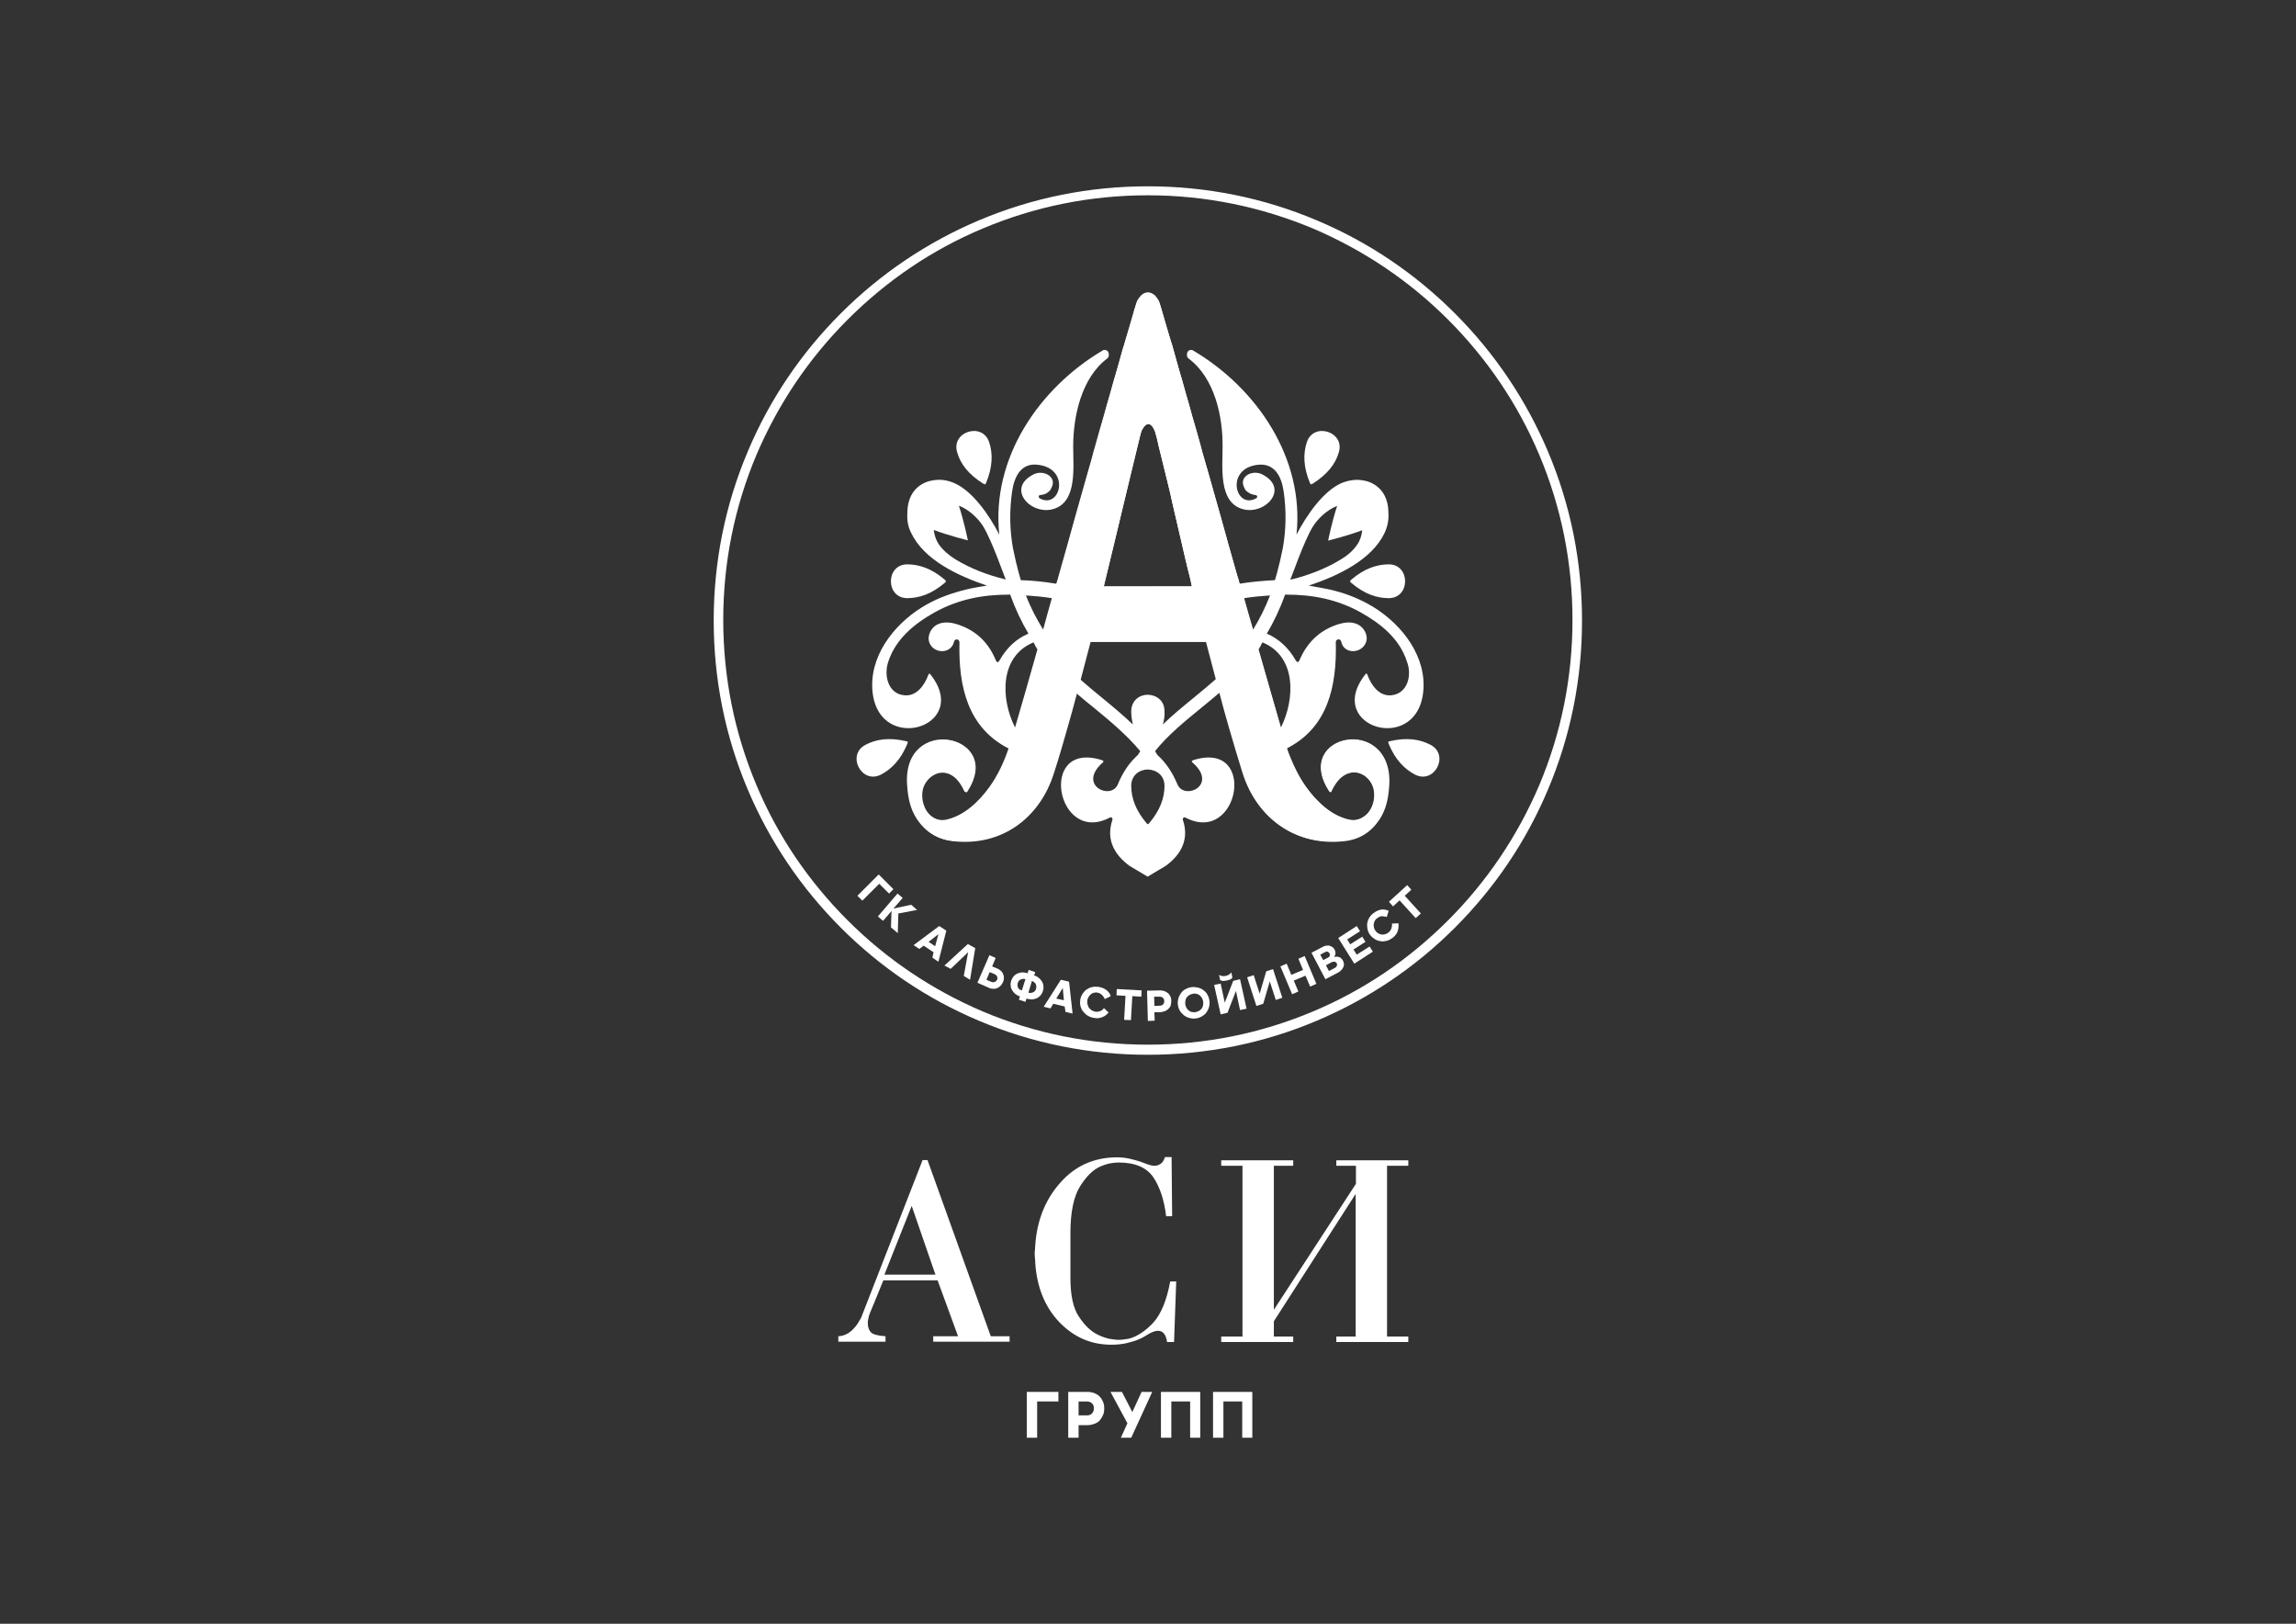 <?xml version="1.0" encoding="UTF-8"?> <svg xmlns="http://www.w3.org/2000/svg" xmlns:xlink="http://www.w3.org/1999/xlink" id="Layer_1" x="0px" y="0px" viewBox="0 0 841.9 595.3" style="enable-background:new 0 0 841.9 595.3;" xml:space="preserve"><rect x="0" y="0" width="841.9" height="595.3" fill="#333333" stroke="none"/> <style type="text/css"> .st0{fill:#FFFFFF;}</style> <g> <g> <g> <path class="st0" d="M380.3,513.8v13.3h-3.8v-16.8h11.6v3.5H380.3z"></path> <path class="st0" d="M395.5,522.4v4.7h-3.8v-16.8h7.2c0.9,0,1.8,0.2,2.5,0.5c0.7,0.3,1.4,0.7,1.9,1.3c0.5,0.5,0.9,1.2,1.2,1.9 c0.3,0.7,0.4,1.5,0.4,2.3c0,0.9-0.1,1.7-0.4,2.4c-0.3,0.7-0.7,1.4-1.2,2c-0.5,0.6-1.2,1-2,1.3c-0.8,0.3-1.7,0.5-2.6,0.5H395.5z M395.5,513.8v5.1h3c0.8,0,1.5-0.2,1.9-0.7c0.5-0.5,0.7-1.1,0.7-1.9c0-0.8-0.2-1.4-0.7-1.8c-0.5-0.5-1.1-0.7-2-0.7H395.5z"></path> <path class="st0" d="M414.8,527.1H411l2.4-5.3l-6.2-11.5h4.2l3.8,7.4l3.4-7.4h3.9L414.8,527.1z"></path> <path class="st0" d="M436.4,527.1v-13.3h-6.9v13.3h-3.8v-16.8h14.4v16.8H436.4z"></path> <path class="st0" d="M455.5,527.1v-13.3h-6.9v13.3h-3.8v-16.8h14.4v16.8H455.5z"></path> </g> </g> <g> <path class="st0" d="M343.8,469.4h-19.9l-3.7,9.1c-0.1,0.3-0.3,0.6-0.4,0.9c-0.1,0.3-0.3,0.7-0.4,1c-0.3,0.6-0.5,1.3-0.8,2.1 c-0.2,0.8-0.4,1.7-0.4,2.6c0,1.4,0.4,2.5,1.1,3.3c0.7,0.8,2.5,1.3,5.4,1.5v2h-17.3v-2c1.8-0.1,3.4-0.8,4.7-1.9 c1.3-1.2,2.3-2.4,3-3.8c0.1-0.2,0.3-0.4,0.4-0.6c0.1-0.2,0.2-0.4,0.3-0.6l22.5-57.7h1.8l23.2,64.6h6.9v2h-28v-2h9.1L343.8,469.4z M334.3,442.1l-10,25.2H343L334.3,442.1z"></path> <path class="st0" d="M431.3,469.8l-0.8,22.2h-2.6c0-0.2,0-0.5-0.1-0.8c-0.1-0.3-0.2-0.7-0.3-1c-0.2-0.6-0.5-1.1-1-1.6 c-0.4-0.4-1.1-0.7-1.9-0.7c-0.7,0-1.4,0.2-2.1,0.5c-0.7,0.3-1.4,0.7-2.2,1.2c-0.3,0.2-0.7,0.4-1.2,0.7c-0.5,0.3-1.1,0.5-1.7,0.8 c-1.2,0.5-2.6,0.9-4.2,1.3c-1.7,0.4-3.6,0.6-5.7,0.6c-7.5,0-13.8-2.8-19.1-8.3c-5.3-5.6-8.2-12.8-8.8-21.7c0-0.5,0-1.1-0.1-1.6 c0-0.5-0.1-1.1-0.1-1.6c0-0.5,0-1.1,0.1-1.6c0-0.5,0.1-1.1,0.1-1.6c0.6-9,3.6-16.7,9.1-22.9c5.4-6.2,12.4-9.4,20.9-9.4 c1.7,0,3.2,0.2,4.6,0.5c1.4,0.3,2.6,0.7,3.7,1c1.1,0.4,2.1,0.8,3,1.1c0.9,0.3,1.7,0.5,2.3,0.5c0.3,0,0.6,0,0.9-0.1 c0.3,0,0.7-0.2,1.1-0.4s0.8-0.5,1.1-0.9c0.3-0.4,0.6-1,0.9-1.8h2.4l0.2,21.7h-2.2c-0.7-5.9-2.3-10.7-4.7-14.3 c-2.5-3.6-6.7-5.4-12.7-5.4c-1,0-2,0.1-3.1,0.3c-1.1,0.2-2.3,0.6-3.5,1.1c-2.8,1.2-5.3,3.7-7.6,7.4c-2.3,3.7-3.5,9.4-3.5,17.1 v16.5c0,6.2,1,11,3.1,14.1c2.1,3.2,4.4,5.4,6.9,6.6c1.4,0.7,2.8,1.2,4.1,1.5c1.3,0.2,2.5,0.4,3.4,0.4c0.6,0,1.2,0,1.9-0.1 c0.6-0.1,1.3-0.2,2-0.3c3.1-0.8,6.1-2.8,9-5.9c2.8-3.1,4.9-8.1,6.2-15.1H431.3z"></path> <path class="st0" d="M497.2,434v-6.6H490v-2h26.4v2h-7.8V490h7.8v2H490v-2h7.1v-52.3l-30,46.7v5.6h7.1v2h-26.4v-2h7.8v-62.6h-7.8 v-2h26.4v2h-7.1v52.8L497.2,434z"></path> </g> <g> <path class="st0" d="M510.3,254.9c-4.6,0.5-7.5-3.7-8.9-7.5c-0.2-0.6-0.5-0.6-0.8-0.1c-15.5,19.7,20.9,30.2,21.4,4.2 c0.2-12.8-9.5-24.1-20.2-30c-4.5-2.5-9.4-4.3-14.4-5.4c-0.7-0.2-4.1-0.8-7.5-1.4c11-3.7,23.1-9.5,27.8-19.3 c1.1-2.4,1.6-4.9,1.4-7.3c0-10.8-8.9-11.9-8.9-11.9c-2.7-0.6-5.7-0.2-8.5,1c-6.6,3-12.6,11.7-16.3,18.8 c3-28.1-14.7-53.8-37.9-67.5c-0.2-0.1-0.3-0.2-0.5-0.2c-0.8-0.1-1.6,0.4-1.7,1.2c-0.2,0.9,0,1.6,0.6,2 c9.5,7.1,12.5,21.2,12.4,32.2c0,7.8-1.5,20.3,7.2,22.9c8.3,2.5,17.6-7.5,7.3-12.7c-3.6-1.8-8.6,0.8-6.6,4.8c0.3,0.6,0.5,1,0.6,1.1 c1,1,2.3,1.6,3.6,1.7c0.2,0,0.4,0.1,0.5,0.3c0.2,0.3,0.1,0.7-0.3,0.9c-7.6,4.2-11.5-10.9,0.6-12.3c6.2-0.7,8.7,4.3,9.5,9.8 c1,7,0.9,13.9-0.3,20.7c0,0-0.8,3.7-1.2,5.5c0,0.1-0.1,0.2-0.1,0.3c-0.5,2.1-1,4.1-1.6,6c-4.2,0.2-8.6,0.6-13,1.3 c-0.3-1.1-0.6-2.3-1-3.4c-0.5-1.8-1-3.5-1.5-5.3c-0.5-1.8-1-3.6-1.5-5.3c-0.5-1.8-1-3.6-1.5-5.4c-0.5-1.8-1-3.6-1.5-5.4 c-0.5-1.8-1-3.6-1.5-5.3c-0.5-1.8-1-3.5-1.5-5.3c-0.5-1.8-1-3.5-1.5-5.3c-0.5-1.7-1-3.5-1.5-5.2c-0.5-1.7-1-3.4-1.4-5.1 c-0.5-1.7-0.9-3.3-1.4-5c-0.5-1.6-0.9-3.2-1.4-4.8c-0.4-1.6-0.9-3.1-1.3-4.7c-0.4-1.5-0.9-3-1.3-4.5c-0.4-1.4-0.8-2.9-1.2-4.3 c-0.4-1.4-0.8-2.7-1.2-4.1c-0.4-1.3-0.7-2.6-1.1-3.9c-0.3-1.2-0.7-2.4-1-3.6c-0.3-1.1-0.6-2.2-1-3.3c-0.3-1-0.6-2-0.9-3 c-0.3-0.9-0.5-1.8-0.8-2.7c-0.2-0.8-0.5-1.6-0.7-2.4c-0.2-0.7-0.4-1.4-0.6-2.1c-0.2-0.6-0.3-1.1-0.5-1.7c-0.1-0.4-0.3-0.9-0.4-1.3 c-0.2-0.7-0.4-1.3-0.8-1.9c-0.5-0.7-0.9-1.4-1.6-1.8c-0.6-0.4-1.3-0.7-2-0.7c0,0,0,0,0,0c0,0,0,0,0,0c-0.7,0-1.5,0.3-2,0.7 c-0.7,0.5-1.2,1.2-1.6,1.8c-0.4,0.6-0.6,1.2-0.8,1.9c-0.1,0.4-0.3,0.9-0.4,1.3c-0.2,0.6-0.4,1.1-0.5,1.7c-0.2,0.7-0.4,1.4-0.6,2.1 c-0.2,0.8-0.5,1.6-0.7,2.4c-0.3,0.9-0.5,1.8-0.8,2.7c-0.3,1-0.6,2-0.9,3c-0.3,1.1-0.6,2.2-1,3.3c-0.3,1.2-0.7,2.4-1,3.6 c-0.4,1.3-0.7,2.6-1.1,3.9c-0.4,1.4-0.8,2.7-1.2,4.1c-0.4,1.4-0.8,2.9-1.2,4.3c-0.4,1.5-0.9,3-1.3,4.5c-0.4,1.6-0.9,3.1-1.3,4.7 c-0.5,1.6-0.9,3.2-1.4,4.8c-0.5,1.7-0.9,3.3-1.4,5c-0.5,1.7-1,3.4-1.4,5.1c-0.5,1.7-1,3.5-1.5,5.2c-0.5,1.8-1,3.5-1.5,5.3 c-0.5,1.8-1,3.5-1.5,5.3c-0.5,1.8-1,3.6-1.5,5.3c-0.5,1.8-1,3.6-1.5,5.4c-0.5,1.8-1,3.6-1.5,5.4c-0.5,1.8-1,3.6-1.5,5.3 c-0.5,1.8-1,3.5-1.5,5.3c-0.3,1.1-0.6,2.3-1,3.4c-4.4-0.7-8.8-1.2-13-1.3c-0.6-1.9-1.1-3.9-1.6-6c0-0.1-0.1-0.2-0.1-0.3 c-0.4-1.8-1.2-5.5-1.2-5.5c-1.2-6.8-1.3-13.6-0.3-20.7c0.8-5.5,3.3-10.6,9.5-9.8c12.1,1.4,8.2,16.5,0.6,12.3 c-0.3-0.2-0.4-0.6-0.3-0.9c0.1-0.2,0.3-0.3,0.5-0.3c1.4-0.1,2.6-0.6,3.6-1.7c0.1-0.1,0.3-0.5,0.6-1.1c2-3.9-3-6.6-6.6-4.8 c-10.3,5.2-1,15.2,7.3,12.7c8.7-2.6,7.2-15.1,7.2-22.9c0-11,3-25.1,12.4-32.2c0.6-0.4,0.8-1.1,0.6-2c-0.1-0.8-0.9-1.3-1.7-1.2 c-0.2,0-0.3,0.1-0.5,0.2c-23.2,13.7-40.9,39.4-37.9,67.5c-3.7-7.2-9.7-15.8-16.3-18.8c-2.8-1.3-5.8-1.6-8.5-1 c0,0-8.9,1.1-8.9,11.9c-0.2,2.4,0.2,5,1.4,7.3c4.7,9.8,16.8,15.6,27.8,19.3c-3.4,0.5-6.9,1.2-7.5,1.4c-5,1.2-9.9,2.9-14.4,5.4 c-10.7,5.9-20.4,17.2-20.2,30c0.5,26,36.9,15.5,21.4-4.2c-0.4-0.5-0.6-0.4-0.8,0.1c-1.4,3.8-4.3,8-8.9,7.5 c-5.9-0.6-7.5-7.3-5.8-12.3c2.7-8.3,9.5-13.9,17-18.1c8.7-4.8,17.6-6.5,27.3-6.5c0.1,0,0.2,0,0.4,0c1.9,5.3,4.2,10.1,6.7,14.3 c-4.5,1.9-8,5.2-10.6,9.8c-0.5,0.9-1,0.9-1.4-0.1c-2.6-6.3-7-10.6-13.2-12.8c-2.4-0.9-5.4-1.5-7.9-0.4c-2.4,1-4.1,4-3.3,6.6 c1.4,4.3,8,4.6,9.1-0.1c0.1-0.5,0.5-0.9,1.1-0.9c0.5,0.1,0.9,0.5,0.9,1.1c-0.4,16.3,3.1,31.3,18,38.9c-1.7,5-3.9,9.8-7,14.1 c-3.8,5.3-9.3,10.6-15.9,12c-1.9,0.4-3.7,0-5.3-1.1c-3.4-2.2-4.7-7.6-3.3-11.2c1.4-3.4,4.9-5.9,8.6-4.9c3.2,0.8,5.3,3.8,6.6,6.6 c0.2,0.5,0.5,0.6,0.8,0.1c13.7-21-23.5-28.2-21.7-2.3c0.3,4.7,1.1,8.8,3.6,12.6c3.1,4.6,7.3,7.3,12.9,7.9 c17.7,2,31.7-8.4,36.9-24.8c1.8-5.5,3.4-11.1,5-16.7c1.2-4.2,2.4-8.5,3.5-12.7c2.1,1.8,4.3,3.7,6.5,5.4c6.1,5,12.2,10.1,17.1,16 c-0.3,0.5-0.6,0.9-0.9,1.4c-3.1,2.8-5.5,6.3-7.3,10.7c-2.5,6.1-15,0.4-5.6-7.9c0.5-0.4,0.4-0.7-0.2-0.9 c-23.8-7.6-16.8,31.5,2.9,21c0.1-0.1,0.3-0.1,0.5,0c0.3,0.1,0.5,0.5,0.4,0.8c-2.5,7.4,0.8,12.9,6.2,16.9c0,0,6.7,4,6.7,4l0,0l0,0 c0,0,6.7-4,6.7-4c5.4-4,8.7-9.5,6.2-16.9c-0.1-0.3,0.1-0.7,0.4-0.8c0.2-0.1,0.3,0,0.5,0c19.8,10.5,26.7-28.6,2.9-21 c-0.6,0.2-0.7,0.5-0.2,0.9c9.5,8.3-3.1,14-5.6,7.9c-1.8-4.3-4.2-7.9-7.3-10.7c-0.3-0.5-0.6-0.9-0.9-1.4c4.8-6,11-11,17.1-16 c2.2-1.8,4.4-3.6,6.5-5.4c1.1,4.3,2.3,8.5,3.5,12.7c1.6,5.6,3.3,11.2,5,16.7c5.2,16.4,19.1,26.8,36.9,24.8 c5.6-0.6,9.8-3.3,12.9-7.9c2.5-3.8,3.3-7.9,3.6-12.6c1.9-26-35.3-18.7-21.7,2.3c0.3,0.5,0.6,0.5,0.8-0.1c1.3-2.8,3.4-5.8,6.6-6.6 c3.7-1,7.3,1.5,8.6,4.9c1.4,3.6,0.2,9-3.3,11.2c-1.6,1.1-3.4,1.5-5.3,1.1c-6.6-1.4-12.1-6.7-15.9-12c-3.1-4.3-5.3-9.1-7-14.1 c15-7.6,18.4-22.6,18-38.9c-0.1-0.5,0.3-1,0.9-1.1c0.5-0.1,1,0.3,1.1,0.9c1,4.7,7.6,4.4,9.1,0.1c0.9-2.6-0.9-5.6-3.3-6.6 c-2.5-1.1-5.4-0.5-7.9,0.4c-6.1,2.2-10.5,6.5-13.2,12.8c-0.4,0.9-0.8,1-1.4,0.1c-2.6-4.6-6.2-7.9-10.6-9.8c2.5-4.2,4.8-9,6.7-14.3 c0.1,0,0.2,0,0.4,0c9.8,0,18.6,1.7,27.3,6.5c7.5,4.2,14.3,9.7,17,18.1C517.8,247.5,516.2,254.2,510.3,254.9z M368.2,212.3 c-6.1-1.5-12.4-3.9-17.8-7.2c-2.3-1.4-4.6-3.3-6.2-5.6c-1-1.5-1.6-3.3-1.8-5.2c5.6,2.1,12.5,3.8,12.5,3.8s-1.4-7-3.3-12.7 c3.6,1.3,7.1,4.7,8.8,7.4c3.4,5.4,8,19.1,8.4,19.6C368.6,212.4,368.4,212.4,368.2,212.3z M372.2,266.7c-5.2-10.2-5.9-26,6.8-31.2 c0.4,0.9,0.9,1.8,1.4,2.6C377.1,249.7,374.3,259.7,372.2,266.7z M382.5,230.8C382.5,230.8,382.4,230.8,382.5,230.8 c-2.3-3.7-4.5-7.8-6.3-12.5c3.2,0.2,6.4,0.5,9.5,1C384.6,223.2,383.5,227,382.5,230.8z M418.1,159.6c0.2-0.8,0.4-1.7,0.9-2.4 c0.4-0.7,0.9-1.4,1.7-1.7c1.3-0.4,2.3,1.4,2.7,2.4c0.3,0.7,0.4,1.4,0.6,2c0.3,1.1,0.6,2.3,0.8,3.4c0.6,2.3,1.1,4.6,1.7,6.9 c0.6,2.3,1.1,4.6,1.7,6.9c0.6,2.3,1.1,4.6,1.6,6.9c0.5,2.3,1.1,4.6,1.6,6.9s1.1,4.6,1.6,6.9c0.5,2.3,1.1,4.6,1.6,6.9 s1.1,4.6,1.7,6.9c0.1,0.6,0.3,1.1,0.4,1.7c0,0.2,0.3,1.7,0.4,1.7c0,0-16.2,0-16.2,0h-16.2C409.3,196.4,413.5,178,418.1,159.6z M427,288.1c0,4.4-1.6,9-5.7,13.8c-0.1,0.1-0.2,0.2-0.4,0.3c0,0,0,0,0,0c0,0,0,0,0,0c-0.1-0.1-0.3-0.2-0.4-0.3 c-4.1-4.8-5.7-9.4-5.7-13.8c0-3.9,3-5.9,6-6c0,0,0,0,0,0c0,0,0,0,0,0C424,282.2,427,284.2,427,288.1z M437.6,255.9 c-3.8,3.1-7.7,6.3-11.2,9.7c0.5-1.7,0.7-3.3,0.6-4.9c0-3.9-3-5.9-6.1-6c0,0,0,0,0,0h0c0,0,0,0,0,0c0,0,0,0,0,0h0c0,0,0,0,0,0 c-3,0-6,2-6.1,6c0,1.6,0.2,3.2,0.6,4.9c-3.6-3.4-7.4-6.6-11.2-9.7c-2.8-2.3-5.6-4.6-8.2-6.9c1.2-4.5,2.4-9.1,3.6-13.7h21.3h0h0h0 h0h21.3c1.2,4.6,2.4,9.1,3.6,13.7C443.2,251.3,440.4,253.6,437.6,255.9z M469.7,266.7c-2-7-4.9-17-8.2-28.6c0.5-0.9,1-1.7,1.4-2.6 C475.6,240.7,474.8,256.5,469.7,266.7z M459.5,230.8C459.4,230.8,459.4,230.8,459.5,230.8c-1.1-3.7-2.2-7.6-3.3-11.5 c3.1-0.5,6.3-0.8,9.5-1C463.9,222.9,461.8,227.1,459.5,230.8z M473.1,212.5c0.4-0.5,5-14.2,8.4-19.6c1.7-2.7,5.2-6.1,8.8-7.4 c-1.9,5.7-3.3,12.7-3.3,12.7s6.9-1.7,12.5-3.8c-0.2,1.9-0.8,3.8-1.8,5.2c-1.5,2.3-3.8,4.2-6.2,5.6c-5.4,3.3-11.7,5.7-17.8,7.2 C473.5,212.4,473.3,212.4,473.1,212.5z"></path> <path class="st0" d="M332.1,271.7c-6.1-1.4-10.9-0.7-14.8,1.4c-7,3.7-1.4,14.5,5.7,10.9c3.9-2,7.3-5.5,9.7-11.3 c0.1-0.2,0.1-0.5,0.2-0.7C332.6,271.8,332.3,271.7,332.1,271.7z"></path> <path class="st0" d="M332.6,219.3c4.4,0,9-1.5,13.8-5.6c0.2-0.1,0.3-0.3,0.5-0.6c-0.2-0.2-0.3-0.4-0.5-0.6 c-4.8-4.1-9.4-5.6-13.8-5.6C324.7,207,324.7,219.2,332.6,219.3z"></path> <path class="st0" d="M360.5,177.3c0.2,0.1,0.4,0.2,0.7,0.3c0.2-0.2,0.3-0.4,0.4-0.6c2.4-5.8,2.5-10.7,1.1-14.9 c-2.5-7.5-14.1-3.8-11.7,3.8C352.2,170.1,355.1,173.9,360.5,177.3z"></path> <path class="st0" d="M509.8,271.7c6.1-1.4,10.9-0.7,14.8,1.4c7,3.7,1.4,14.5-5.7,10.9c-3.9-2-7.3-5.5-9.7-11.3 c-0.1-0.2-0.1-0.5-0.2-0.7C509.3,271.8,509.6,271.7,509.8,271.7z"></path> <path class="st0" d="M509.3,219.3c-4.4,0-9-1.5-13.8-5.6c-0.2-0.1-0.3-0.3-0.5-0.6c0.2-0.2,0.3-0.4,0.5-0.6 c4.8-4.1,9.4-5.6,13.8-5.6C517.2,207,517.2,219.2,509.3,219.3z"></path> <path class="st0" d="M481.4,177.3c-0.2,0.1-0.4,0.2-0.7,0.3c-0.2-0.2-0.3-0.4-0.4-0.6c-2.4-5.8-2.5-10.7-1.1-14.9 c2.5-7.5,14.1-3.8,11.7,3.8C489.7,170.1,486.7,173.9,481.4,177.3z"></path> <path class="st0" d="M487.5,290.1c0.3,0.5,0.6,0.5,0.8-0.1c1.3-2.8,3.4-5.8,6.6-6.6c3.7-1,7.3,1.5,8.6,4.9c1.4,3.6,0.2,9-3.3,11.2 c-1.6,1.1-3.4,1.5-5.3,1.1c-6.6-1.4-12.1-6.7-15.9-12c-2.5-3.5-4.4-7.3-6-11.3l0,0l0,0c-0.4-0.9-0.7-1.8-1-2.7l-2.4-7.8 c-1.5-5-3.3-11.6-5.5-19.1l0,0l0,0c-0.9-3-1.8-6.2-2.7-9.5c0,0,0,0,0,0l-2.1-7.3c0,0,0,0,0,0c-1.1-3.7-2.1-7.6-3.2-11.5 c0,0,0,0,0,0l-1.5-5.3c0,0,0,0,0,0c-0.3-1.1-0.6-2.3-1-3.4c-0.5-1.8-1-3.5-1.5-5.3c-0.5-1.8-1-3.6-1.5-5.3c-0.5-1.8-1-3.6-1.5-5.4 c-0.5-1.8-1-3.6-1.5-5.4c-0.5-1.8-1-3.6-1.5-5.3c-0.5-1.8-1-3.5-1.5-5.3c-0.5-1.8-1-3.5-1.5-5.3c-0.5-1.7-1-3.5-1.5-5.2 c-0.5-1.7-1-3.4-1.4-5.1c-0.5-1.7-0.9-3.3-1.4-5c-0.5-1.6-0.9-3.2-1.4-4.8c-0.4-1.6-0.9-3.1-1.3-4.7c-0.4-1.5-0.9-3-1.3-4.5 c-0.4-1.4-0.8-2.9-1.2-4.3c-0.4-1.4-0.8-2.7-1.2-4.1c-0.4-1.3-0.7-2.6-1.1-3.9c-0.3-1.2-0.7-2.4-1-3.6c-0.3-1.1-0.6-2.2-1-3.3 c-0.3-1-0.6-2-0.9-3c-0.3-0.9-0.5-1.8-0.8-2.7c-0.2-0.8-0.5-1.6-0.7-2.4c-0.2-0.7-0.4-1.4-0.6-2.1c-0.2-0.6-0.3-1.1-0.5-1.7 c-0.1-0.4-0.3-0.9-0.4-1.3c-0.2-0.7-0.4-1.3-0.8-1.9c-0.5-0.7-0.9-1.4-1.6-1.8c-0.6-0.4-1.3-0.7-2-0.7c0,0,0,0,0,0c0,0,0,0,0,0 c-0.7,0-1.5,0.3-2,0.7c-0.7,0.5-1.2,1.2-1.6,1.8c-0.4,0.6-0.6,1.2-0.8,1.9c-0.1,0.4-0.3,0.9-0.4,1.3c-0.2,0.6-0.4,1.1-0.5,1.7 c-0.2,0.7-0.4,1.4-0.6,2.1c-0.2,0.8-0.5,1.6-0.7,2.4c-0.3,0.9-0.5,1.8-0.8,2.7c-0.3,1-0.6,2-0.9,3c-0.3,1.1-0.6,2.2-1,3.3 c-0.3,1.2-0.7,2.4-1,3.6c-0.4,1.3-0.7,2.6-1.1,3.9c-0.4,1.4-0.8,2.7-1.2,4.1c-0.4,1.4-0.8,2.9-1.2,4.3c-0.4,1.5-0.9,3-1.3,4.5 c-0.4,1.6-0.9,3.1-1.3,4.7l-5.6,19.9c0,0,0,0.1,0,0.1c-0.5,1.8-1,3.5-1.5,5.3c-0.5,1.8-1,3.5-1.5,5.3c-0.5,1.8-1,3.6-1.5,5.3 c-0.5,1.8-1,3.6-1.5,5.4c-0.5,1.8-1,3.6-1.5,5.4c-0.5,1.8-1,3.6-1.5,5.3c-0.5,1.8-1,3.5-1.5,5.3c-0.3,1.1-0.6,2.3-1,3.4 c0,0,0,0,0,0l-1.5,5.3c0,0,0,0,0,0c-1.1,3.9-2.2,7.8-3.2,11.5c0,0,0,0,0,0c0,0,0,0,0,0l-2.1,7.3c0,0,0,0,0,0.1 c-2.9,10.4-5.5,19.5-7.5,26.3l0,0l0,0c-0.2,0.8-0.4,1.5-0.7,2.3c0,0,0,0,0,0l-2.4,7.8c0,0,0,0,0,0c-0.1,0.2-0.1,0.4-0.2,0.6l0,0.1 l0,0.1c-1.1,3.2-2.5,6.4-4.2,9.3l0,0.1l0,0c-0.8,1.3-1.6,2.7-2.5,3.9c-3.8,5.3-9.3,10.6-15.9,12c-1.9,0.4-3.7,0-5.3-1.1 c-3.4-2.2-4.7-7.6-3.3-11.2c1.4-3.4,4.9-5.9,8.6-4.9c3.2,0.8,5.3,3.8,6.6,6.6c0.2,0.5,0.5,0.6,0.8,0.1c13.7-21-23.5-28.2-21.7-2.3 c0.3,4.7,1.1,8.8,3.6,12.6c3.1,4.6,7.3,7.3,12.9,7.9c17.7,2,31.7-8.4,36.9-24.8c1.8-5.5,3.4-11.1,5-16.7c1.2-4.2,2.4-8.5,3.5-12.7 l1.4-5.2c1.2-4.5,2.4-9.1,3.6-13.7h42.6c1.2,4.6,2.4,9.1,3.6,13.7l1.4,5.2c1.1,4.3,2.3,8.5,3.5,12.7c1.6,5.6,3.3,11.2,5,16.7 c5.2,16.4,19.1,26.8,36.9,24.8c5.6-0.6,9.8-3.3,12.9-7.9c2.5-3.8,3.3-7.9,3.6-12.6C511,261.9,473.8,269.1,487.5,290.1z M404.8,214.8c4.5-18.4,8.8-36.8,13.3-55.2c0.2-0.8,0.4-1.7,0.9-2.4c0.4-0.7,0.9-1.4,1.7-1.7c1.3-0.4,2.3,1.4,2.7,2.4 c0.3,0.7,0.4,1.4,0.6,2c0.3,1.1,0.6,2.3,0.8,3.4c0.6,2.3,1.1,4.6,1.7,6.9c0.6,2.3,1.1,4.6,1.7,6.9c0.6,2.3,1.1,4.6,1.6,6.9 c0.5,2.3,1.1,4.6,1.6,6.9c0.5,2.3,1.1,4.6,1.6,6.9c0.5,2.3,1.1,4.6,1.6,6.9c0.6,2.3,1.1,4.6,1.7,6.9c0.1,0.6,0.3,1.1,0.4,1.7 c0,0.2,0.3,1.7,0.4,1.7H404.8z"></path> </g> <path class="st0" d="M420.9,386.7c-21.5,0-42.4-4.2-62-12.5c-19-8-36-19.5-50.6-34.1c-14.6-14.6-26.1-31.7-34.1-50.6 c-8.3-19.6-12.5-40.5-12.5-62c0-21.5,4.2-42.4,12.5-62c8-19,19.5-36,34.1-50.6c14.6-14.6,31.7-26.1,50.6-34.1 c19.6-8.3,40.5-12.5,62-12.5s42.4,4.2,62,12.5c19,8,36,19.5,50.6,34.1c14.6,14.6,26.1,31.7,34.1,50.6c8.3,19.6,12.5,40.5,12.5,62 c0,21.5-4.2,42.4-12.5,62c-8,19-19.5,36-34.1,50.6c-14.6,14.6-31.7,26.1-50.6,34.1C463.3,382.5,442.4,386.7,420.9,386.7z M420.9,71.6c-21,0-41.4,4.1-60.6,12.2c-18.6,7.8-35.2,19.1-49.5,33.4c-14.3,14.3-25.5,31-33.4,49.5c-8.1,19.2-12.2,39.6-12.2,60.6 c0,21,4.1,41.4,12.2,60.6c7.8,18.6,19.1,35.2,33.4,49.5c14.3,14.3,31,25.5,49.5,33.4c19.2,8.1,39.6,12.2,60.6,12.2 s41.4-4.1,60.6-12.2c18.6-7.8,35.2-19.1,49.5-33.4c14.3-14.3,25.5-31,33.4-49.5c8.1-19.2,12.2-39.6,12.2-60.6 c0-21-4.1-41.4-12.2-60.6c-7.8-18.5-19.1-35.2-33.4-49.5c-14.3-14.3-31-25.5-49.5-33.4C462.4,75.8,442,71.6,420.9,71.6z"></path> <g> <g> <path class="st0" d="M322.4,324l-6.2,6.2l-1.8-1.8l7.8-7.8l5.4,5.4l-1.6,1.6L322.4,324z"></path> <path class="st0" d="M334.1,331.7l2.2,1.9l-6.9,1.3l-0.2,7.2l-2.5-2.1l0.2-6l-3.1,3.6l-1.9-1.6l7.2-8.4l1.9,1.6l-3.4,3.9 L334.1,331.7z"></path> <path class="st0" d="M342.3,349.1l-3.6-2.4l-1.6,1.2l-2.1-1.4l9.4-7l2.6,1.7l-2.9,11.4l-2.2-1.5L342.3,349.1z M344.1,342.5 l-3.6,2.8l2.4,1.6L344.1,342.5z"></path> <path class="st0" d="M353.4,357.8l1.6-8.7l-6.4,6.1l-2.3-1.2l8.6-7.9l2.7,1.5l-1.9,11.6L353.4,357.8z"></path> <path class="st0" d="M365.7,355.1c0.6,0.2,1,0.6,1.4,0.9c0.4,0.4,0.6,0.8,0.8,1.3c0.2,0.5,0.2,0.9,0.2,1.4c0,0.5-0.1,1-0.4,1.5 c-0.2,0.5-0.5,0.9-0.9,1.3c-0.4,0.4-0.8,0.6-1.2,0.8c-0.5,0.2-1,0.3-1.5,0.2c-0.5,0-1.1-0.1-1.6-0.4l-4.1-1.8l4.4-10.1l2.3,1 l-1.3,3.1L365.7,355.1z M363.3,359.9c0.5,0.2,1,0.3,1.4,0.1c0.4-0.1,0.7-0.4,0.9-0.8c0.2-0.4,0.2-0.8,0-1.2 c-0.2-0.4-0.5-0.7-1-0.9l-1.7-0.7l-1.2,2.8L363.3,359.9z"></path> <path class="st0" d="M376,367.3l-2.4-0.8l0.4-1.2c-0.7-0.2-1.2-0.5-1.7-0.9c-0.5-0.4-0.9-0.9-1.2-1.4c-0.3-0.5-0.5-1.1-0.5-1.7 c-0.1-0.6,0-1.2,0.2-1.8c0.2-0.6,0.5-1.1,0.9-1.6c0.4-0.4,0.9-0.8,1.4-1c0.5-0.2,1.1-0.4,1.8-0.4c0.6,0,1.3,0.1,1.9,0.3l0.4-1.2 l2.4,0.8l-0.4,1.2c0.7,0.2,1.2,0.5,1.7,0.9c0.5,0.4,0.9,0.9,1.2,1.4c0.3,0.5,0.5,1.1,0.5,1.7c0.1,0.6,0,1.2-0.2,1.8 c-0.2,0.6-0.5,1.1-0.9,1.6c-0.4,0.4-0.9,0.8-1.4,1c-0.5,0.2-1.1,0.4-1.8,0.4c-0.6,0-1.3-0.1-1.9-0.3L376,367.3z M374.7,363.1 l1.3-4.1c-0.3-0.1-0.6-0.2-0.9-0.1c-0.3,0-0.6,0.1-0.8,0.2c-0.3,0.1-0.5,0.3-0.7,0.5c-0.2,0.2-0.3,0.5-0.4,0.8 c-0.1,0.3-0.1,0.6-0.1,0.9c0,0.3,0.1,0.5,0.2,0.8c0.1,0.2,0.3,0.5,0.6,0.7C374.1,362.9,374.4,363,374.7,363.1z M377.1,363.9 c0.3,0.1,0.6,0.2,0.9,0.1c0.3,0,0.6-0.1,0.8-0.2c0.3-0.1,0.5-0.3,0.7-0.5c0.2-0.2,0.3-0.5,0.4-0.8c0.1-0.3,0.1-0.6,0.1-0.9 c0-0.3-0.1-0.5-0.2-0.8c-0.1-0.2-0.3-0.5-0.6-0.7c-0.2-0.2-0.5-0.3-0.8-0.5L377.1,363.9z"></path> <path class="st0" d="M390.4,369l-4.2-1l-1,1.7l-2.5-0.6l6.3-9.9l3,0.7l1.3,11.7l-2.6-0.6L390.4,369z M389.7,362.2l-2.4,3.9 l2.8,0.6L389.7,362.2z"></path> <path class="st0" d="M402.3,363.9c-0.5-0.1-0.9,0-1.3,0.1c-0.4,0.1-0.8,0.3-1.1,0.6c-0.3,0.3-0.6,0.6-0.8,1 c-0.2,0.4-0.4,0.8-0.4,1.3c-0.1,0.5,0,0.9,0.1,1.4c0.1,0.4,0.3,0.8,0.5,1.2c0.3,0.3,0.6,0.6,1,0.9c0.4,0.2,0.8,0.4,1.3,0.5 c0.7,0.1,1.3,0,1.8-0.2c0.6-0.2,1-0.6,1.4-1.1l1.7,1.6c-0.7,0.8-1.4,1.4-2.3,1.7c-0.9,0.4-1.9,0.5-3,0.3 c-0.8-0.1-1.6-0.4-2.3-0.8c-0.7-0.4-1.2-0.9-1.7-1.5c-0.5-0.6-0.8-1.3-1-2c-0.2-0.7-0.2-1.5-0.1-2.3c0.1-0.8,0.4-1.5,0.8-2.2 c0.4-0.6,0.9-1.2,1.5-1.6c0.6-0.4,1.3-0.8,2-0.9c0.8-0.2,1.5-0.2,2.4-0.1c1.1,0.2,2,0.5,2.8,1.1c0.8,0.6,1.4,1.3,1.7,2.3 l-2.2,1.1c-0.2-0.6-0.6-1.1-1-1.5C403.6,364.3,403,364,402.3,363.9z"></path> <path class="st0" d="M412.2,373.9l0.5-8.8l-3.3-0.2l0.1-2.3l9.1,0.5l-0.1,2.3l-3.3-0.2l-0.5,8.8L412.2,373.9z"></path> <path class="st0" d="M423.3,371.1l0.1,3.1l-2.5,0.1l-0.3-11.1l4.8-0.1c0.6,0,1.2,0.1,1.7,0.3c0.5,0.2,0.9,0.5,1.3,0.8 c0.3,0.3,0.6,0.8,0.8,1.2c0.2,0.5,0.3,1,0.3,1.5c0,0.6-0.1,1.1-0.2,1.6s-0.4,0.9-0.8,1.3c-0.4,0.4-0.8,0.7-1.3,0.9 c-0.5,0.2-1.1,0.3-1.7,0.4L423.3,371.1z M423.2,365.4l0.1,3.4l2-0.1c0.5,0,1-0.2,1.2-0.5c0.3-0.3,0.4-0.7,0.4-1.2 c0-0.5-0.2-0.9-0.5-1.2s-0.8-0.4-1.3-0.4L423.2,365.4z"></path> <path class="st0" d="M438.4,373.4c-0.8,0.1-1.6,0-2.3-0.2c-0.7-0.2-1.4-0.5-2-1c-0.6-0.5-1.1-1-1.5-1.7s-0.6-1.4-0.7-2.2 c-0.1-0.8,0-1.6,0.2-2.3c0.2-0.7,0.6-1.4,1-2c0.5-0.6,1-1.1,1.7-1.4c0.7-0.4,1.4-0.6,2.2-0.7c0.8-0.1,1.6,0,2.4,0.2 c0.7,0.2,1.4,0.5,2,1c0.6,0.5,1.1,1,1.4,1.7c0.4,0.7,0.6,1.4,0.7,2.2c0.1,0.8,0,1.6-0.2,2.3c-0.2,0.7-0.6,1.4-1,2 c-0.5,0.6-1,1-1.7,1.4C440,373,439.3,373.3,438.4,373.4z M438.2,371.1c0.5-0.1,0.9-0.2,1.3-0.4c0.4-0.2,0.7-0.5,1-0.8 c0.3-0.3,0.5-0.7,0.6-1.2c0.1-0.4,0.1-0.9,0.1-1.4c-0.1-0.5-0.2-0.9-0.4-1.3c-0.2-0.4-0.5-0.7-0.8-1c-0.3-0.3-0.7-0.5-1.1-0.6 c-0.4-0.1-0.9-0.2-1.3-0.1c-0.5,0.1-0.9,0.2-1.3,0.4c-0.4,0.2-0.7,0.5-1,0.8c-0.3,0.3-0.5,0.7-0.6,1.2s-0.1,0.9-0.1,1.4 c0.1,0.5,0.2,0.9,0.4,1.3c0.2,0.4,0.5,0.7,0.8,1c0.3,0.3,0.7,0.5,1.1,0.6C437.3,371.1,437.7,371.1,438.2,371.1z"></path> <path class="st0" d="M454.7,370.3l-1.5-7l-3.1,8l-2.5,0.6l-2.4-10.8l2.4-0.5l1.5,7l3.1-8l2.5-0.6l2.4,10.8L454.7,370.3z M449.7,359.5c-0.6,0.1-1.1,0.2-1.5,0.1c-0.4-0.1-0.7-0.2-0.8-0.3l-0.4-1.9c0.3,0.2,0.6,0.3,1,0.4c0.4,0.1,0.9,0.1,1.4,0 c0.5-0.1,0.9-0.3,1.3-0.5c0.3-0.3,0.6-0.5,0.8-0.8l0.4,1.9c-0.1,0.2-0.3,0.3-0.6,0.6C450.8,359.2,450.3,359.4,449.7,359.5z"></path> <path class="st0" d="M467.8,366.6l-2.2-6.8l-2.4,8.2l-2.5,0.8l-3.4-10.5l2.4-0.8l2.2,6.8l2.4-8.2l2.5-0.8l3.4,10.5L467.8,366.6z"></path> <path class="st0" d="M478.7,357.7l-4.3,1.8l1.7,4l-2.3,1l-4.3-10.2l2.3-1l1.7,4.1l4.3-1.8l-1.7-4.1l2.3-1l4.3,10.2l-2.3,1 L478.7,357.7z"></path> <path class="st0" d="M480.9,349.3l4-2.1c0.5-0.3,1.1-0.5,1.5-0.5c0.5-0.1,0.9-0.1,1.3,0.1c0.4,0.1,0.7,0.3,1,0.5 c0.3,0.3,0.5,0.6,0.7,0.9c0.2,0.4,0.3,0.9,0.3,1.3s-0.2,0.9-0.5,1.3c0.7-0.1,1.3-0.1,1.9,0.1c0.5,0.2,0.9,0.6,1.3,1.2 c0.2,0.4,0.3,0.8,0.4,1.2c0,0.4,0,0.8-0.2,1.2c-0.2,0.4-0.4,0.8-0.8,1.2c-0.4,0.4-0.8,0.7-1.4,1l-4.4,2.3L480.9,349.3z M484.1,350l1.1,2l1.7-0.9c0.4-0.2,0.6-0.4,0.7-0.7c0.1-0.3,0.1-0.6-0.1-0.9c-0.2-0.3-0.4-0.5-0.7-0.6c-0.3-0.1-0.6,0-1,0.2 L484.1,350z M486.2,353.9l1.1,2.1l2.1-1.1c0.4-0.2,0.7-0.5,0.8-0.8c0.1-0.3,0.1-0.6,0-0.9c-0.2-0.3-0.4-0.5-0.8-0.6 c-0.3-0.1-0.7,0-1.2,0.2L486.2,353.9z"></path> <path class="st0" d="M490.7,343.9l6.8-4.4l1.2,1.9l-4.7,3l1.1,1.8l4.4-2.8l1.2,1.9l-4.4,2.8l1.2,1.9l4.7-3l1.2,1.9l-6.8,4.4 L490.7,343.9z"></path> <path class="st0" d="M505,336.6c-0.4,0.3-0.7,0.6-0.9,1c-0.2,0.4-0.3,0.8-0.4,1.2c0,0.4,0,0.9,0.1,1.3c0.1,0.4,0.3,0.8,0.6,1.2 c0.3,0.4,0.6,0.7,1,0.9c0.4,0.2,0.8,0.4,1.2,0.4c0.4,0.1,0.9,0,1.3-0.1s0.8-0.3,1.2-0.6c0.5-0.4,0.9-0.9,1.1-1.5 c0.2-0.6,0.3-1.2,0.2-1.8l2.4-0.1c0.1,1,0,2-0.3,2.9c-0.3,0.9-0.9,1.7-1.8,2.4c-0.7,0.5-1.4,0.9-2.1,1.1 c-0.8,0.2-1.5,0.3-2.2,0.2c-0.7-0.1-1.5-0.3-2.1-0.7c-0.7-0.4-1.3-0.9-1.8-1.5c-0.5-0.6-0.8-1.3-1-2c-0.2-0.7-0.2-1.5-0.2-2.2 c0.1-0.7,0.3-1.4,0.7-2.1c0.4-0.7,0.9-1.3,1.6-1.8c0.9-0.7,1.8-1.1,2.7-1.3c0.9-0.2,1.9,0,2.9,0.4l-0.7,2.3 c-0.6-0.2-1.2-0.3-1.8-0.3C506.1,335.9,505.6,336.2,505,336.6z"></path> <path class="st0" d="M519.1,336.6l-5.9-6.5l-2.4,2.2l-1.5-1.7l6.7-6.1l1.5,1.7l-2.4,2.2l5.9,6.5L519.1,336.6z"></path> </g> </g></g> </svg> 